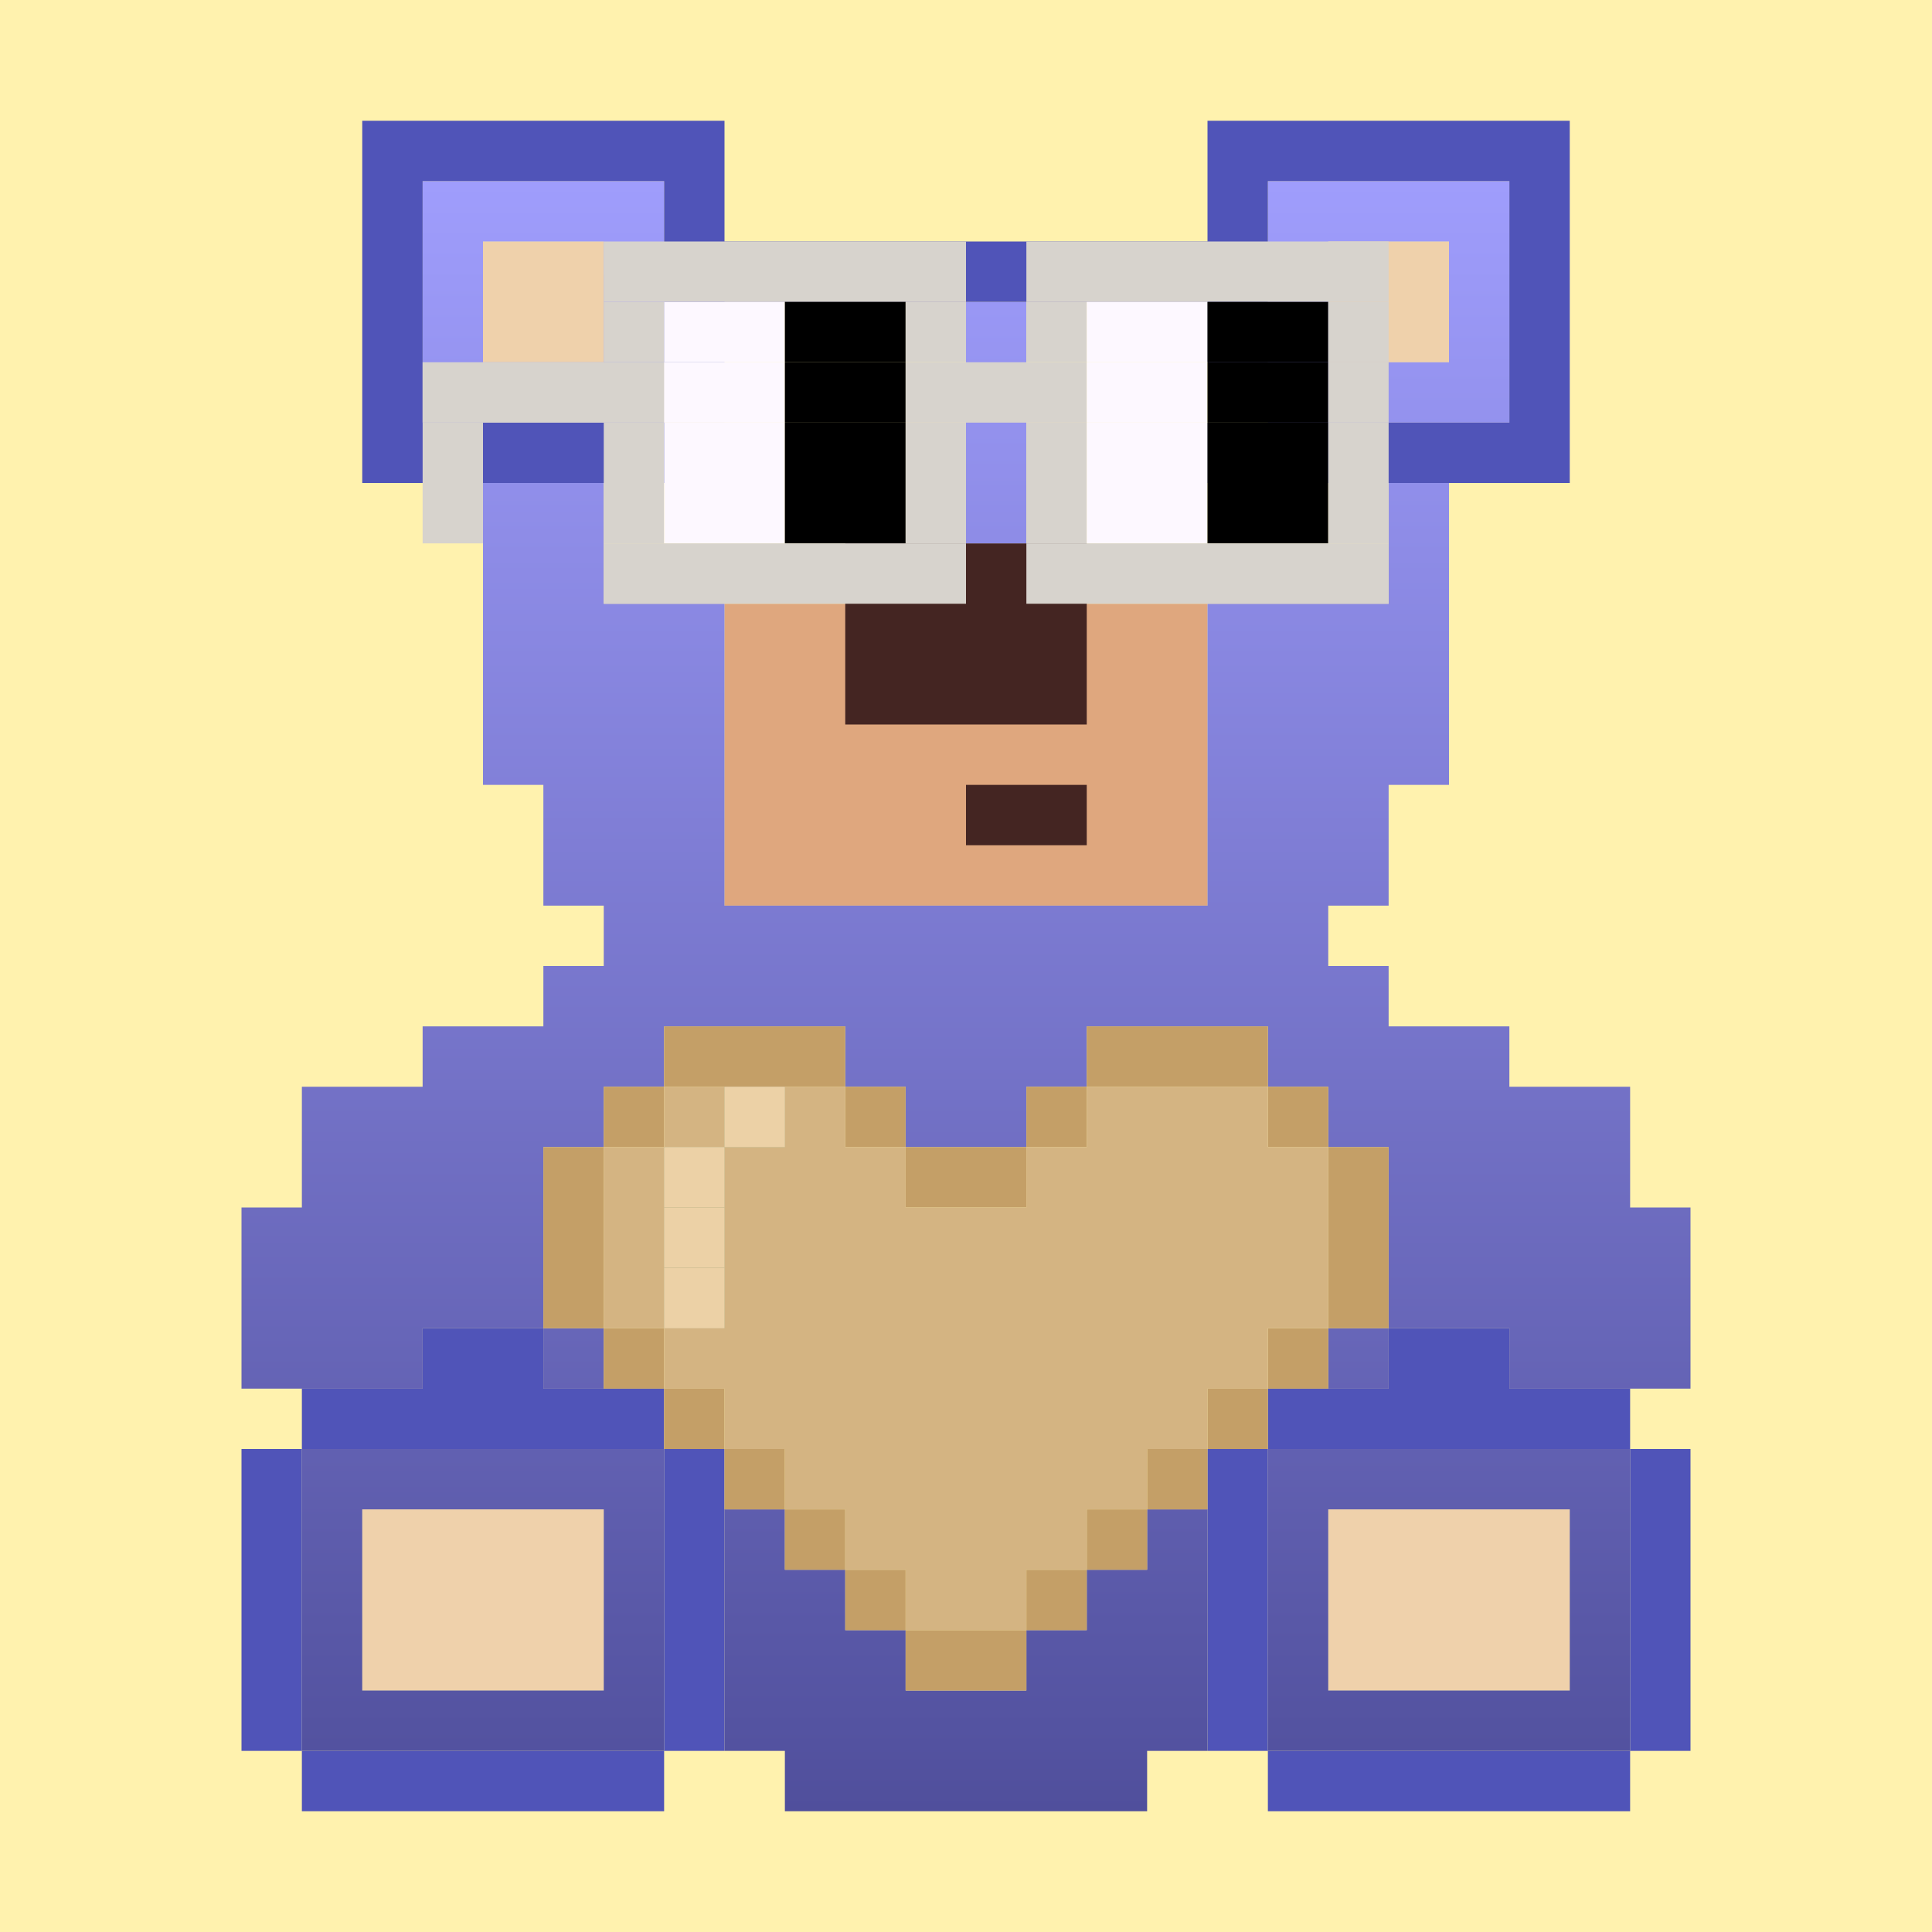 <svg xmlns="http://www.w3.org/2000/svg"  width="32" height="32" ><rect width="100%" height="100%" fill="#808080" stroke="none"/><svg xmlns="http://www.w3.org/2000/svg" width="32" height="32" viewBox="0 0 32 32" fill="none">
<rect width="32" height="32" fill="#FFF2AE"/>
</svg><svg xmlns="http://www.w3.org/2000/svg" width="32" height="32" viewBox="0 0 32 32" fill="none">
<path fill-rule="evenodd" clip-rule="evenodd" d="M10 4H8V6H10V4ZM24 4H22V6H24V4ZM10 25V28H6V25H10ZM26 28V25H22V28H26Z" fill="#EFD1AB"/>
<rect x="12" y="10" width="8" height="5" fill="#DFA77E"/>
<path fill-rule="evenodd" clip-rule="evenodd" d="M18 9H14V12H18V9ZM18 13H16V14H18V13Z" fill="#442522"/>
<path fill-rule="evenodd" clip-rule="evenodd" d="M11 3H7V4V7H8H11V6V4V3ZM10 4H8V6H10V4ZM21 3H25V4V7H24H22H21V4V3ZM22 6H24V4H22V6ZM8 8H10V10H12V15H20V10H22H23V8H24V13H23V15H22V16H23V17H25V18H27V19V20H28V22V23H25V22H23V20V19H22V18H21V17H18V18H17V19H15V18H14V17H11V18H10V19H9V20V22H7V23H5H4V20H5V19V18H7V17H9V16H10V15H9V13H8V8ZM9 22H10V23H9V22ZM23 22V23H22V22H23ZM12 25H13V26H14V27H15V28H17V27H18V26H19V25H20V29H19V30H13V29H12V25ZM11 25V24H5V25V29H6H11V28V25ZM6 25V28H10V25H6ZM27 24V25V28V29H22H21V25V24H27ZM22 28V25H26V28H22ZM17 5H16V9H17V5Z" fill="url(#paint0_linear_1_774)"/>
<path fill-rule="evenodd" clip-rule="evenodd" d="M6 2H7H12V3V4H20V2H21H26V3V8H25H20V7H25V3H21V6H20V5H12V6H11V3H7V7H12V8H7H6V2ZM9 23H11V24H5V23H7V22H9V23ZM5 29H4V24H5V29ZM11 29V30H5V29H11ZM11 29H12V24H11V29ZM21 24H20V29H21V30H27V29H28V24H27V23H25V22H23V23H21V24ZM21 24H27V29H21V24Z" fill="#5054B8"/>
<defs>
<linearGradient id="paint0_linear_1_774" x1="16" y1="3" x2="16" y2="30" gradientUnits="userSpaceOnUse">
<stop stop-color="#9F9DFC"/>
<stop offset="1" stop-color="#504F9C"/>
</linearGradient>
</defs>
</svg><svg xmlns="http://www.w3.org/2000/svg" width="32" height="32" viewBox="0 0 32 32" fill="none">
<path fill-rule="evenodd" clip-rule="evenodd" d="M14 17H11V18H10V19H9V22H10V23H11V24H12V25H13V26H14V27H15V28H17V27H18V26H19V25H20V24H21V23H22V22H23V19H22V18H21V17H18V18H17V19H15V18H14V17ZM14 18V19H15V20H17V19H18V18H21V19H22V22H21V23H20V24H19V25H18V26H17V27H15V26H14V25H13V24H12V23H11V22H10V19H11V18H14Z" fill="#C49F67"/>
<path fill-rule="evenodd" clip-rule="evenodd" d="M14 18H11V19H10V22H11V23H12V24H13V25H14V26H15V27H17V26H18V25H19V24H20V23H21V22H22V19H21V18H18V19H17V20H15V19H14V18Z" fill="#D4B482"/>
<rect x="12" y="18" width="1" height="1" fill="#BBB388"/>
<rect x="12" y="18" width="1" height="1" fill="#BBB388"/>
<rect x="12" y="18" width="1" height="1" fill="#ECD1A6"/>
<rect x="11" y="19" width="1" height="1" fill="#BBB388"/>
<rect x="11" y="19" width="1" height="1" fill="#BBB388"/>
<rect x="11" y="19" width="1" height="1" fill="#ECD1A6"/>
<rect x="11" y="20" width="1" height="1" fill="#BBB388"/>
<rect x="11" y="20" width="1" height="1" fill="#BBB388"/>
<rect x="11" y="20" width="1" height="1" fill="#ECD1A6"/>
<rect x="11" y="21" width="1" height="1" fill="#BBB388"/>
<rect x="11" y="21" width="1" height="1" fill="#BBB388"/>
<rect x="11" y="21" width="1" height="1" fill="#ECD1A6"/>
</svg><svg xmlns="http://www.w3.org/2000/svg" width="32" height="32" viewBox="0 0 32 32" fill="none">
<path d="M16 4H10V5H16V4Z" fill="#D7D3CD"/>
<path d="M23 4H17V5H23V4Z" fill="#D7D3CD"/>
<path d="M11 5H10V6H11V5Z" fill="#D7D3CD"/>
<path d="M13 5H11V6H13V5Z" fill="#FDF8FF"/>
<path d="M15 5H13V6H15V5Z" fill="black"/>
<path d="M16 5H15V6H16V5Z" fill="#D7D3CD"/>
<path d="M18 5H17V6H18V5Z" fill="#D7D3CD"/>
<path d="M20 5H18V6H20V5Z" fill="#FDF8FF"/>
<path d="M22 5H20V6H22V5Z" fill="black"/>
<path d="M23 5H22V6H23V5Z" fill="#D7D3CD"/>
<path d="M11 6H7V7H11V6Z" fill="#D7D3CD"/>
<path d="M13 6H11V7H13V6Z" fill="#FDF8FF"/>
<path d="M15 6H13V7H15V6Z" fill="black"/>
<path d="M18 6H15V7H18V6Z" fill="#D7D3CD"/>
<path d="M20 6H18V7H20V6Z" fill="#FDF8FF"/>
<path d="M22 6H20V7H22V6Z" fill="black"/>
<path d="M23 6H22V7H23V6Z" fill="#D7D3CD"/>
<path d="M8 7H7V8H8V7Z" fill="#D7D3CD"/>
<path d="M11 7H10V8H11V7Z" fill="#D7D3CD"/>
<path d="M13 7H11V8H13V7Z" fill="#FDF8FF"/>
<path d="M15 7H13V8H15V7Z" fill="black"/>
<path d="M16 7H15V8H16V7Z" fill="#D7D3CD"/>
<path d="M18 7H17V8H18V7Z" fill="#D7D3CD"/>
<path d="M20 7H18V8H20V7Z" fill="#FDF8FF"/>
<path d="M22 7H20V8H22V7Z" fill="black"/>
<path d="M23 7H22V8H23V7Z" fill="#D7D3CD"/>
<path d="M8 8H7V9H8V8Z" fill="#D7D3CD"/>
<path d="M11 8H10V9H11V8Z" fill="#D7D3CD"/>
<path d="M13 8H11V9H13V8Z" fill="#FDF8FF"/>
<path d="M15 8H13V9H15V8Z" fill="black"/>
<path d="M16 8H15V9H16V8Z" fill="#D7D3CD"/>
<path d="M18 8H17V9H18V8Z" fill="#D7D3CD"/>
<path d="M20 8H18V9H20V8Z" fill="#FDF8FF"/>
<path d="M22 8H20V9H22V8Z" fill="black"/>
<path d="M23 8H22V9H23V8Z" fill="#D7D3CD"/>
<path d="M16 9H10V10H16V9Z" fill="#D7D3CD"/>
<path d="M23 9H17V10H23V9Z" fill="#D7D3CD"/>
</svg></svg>